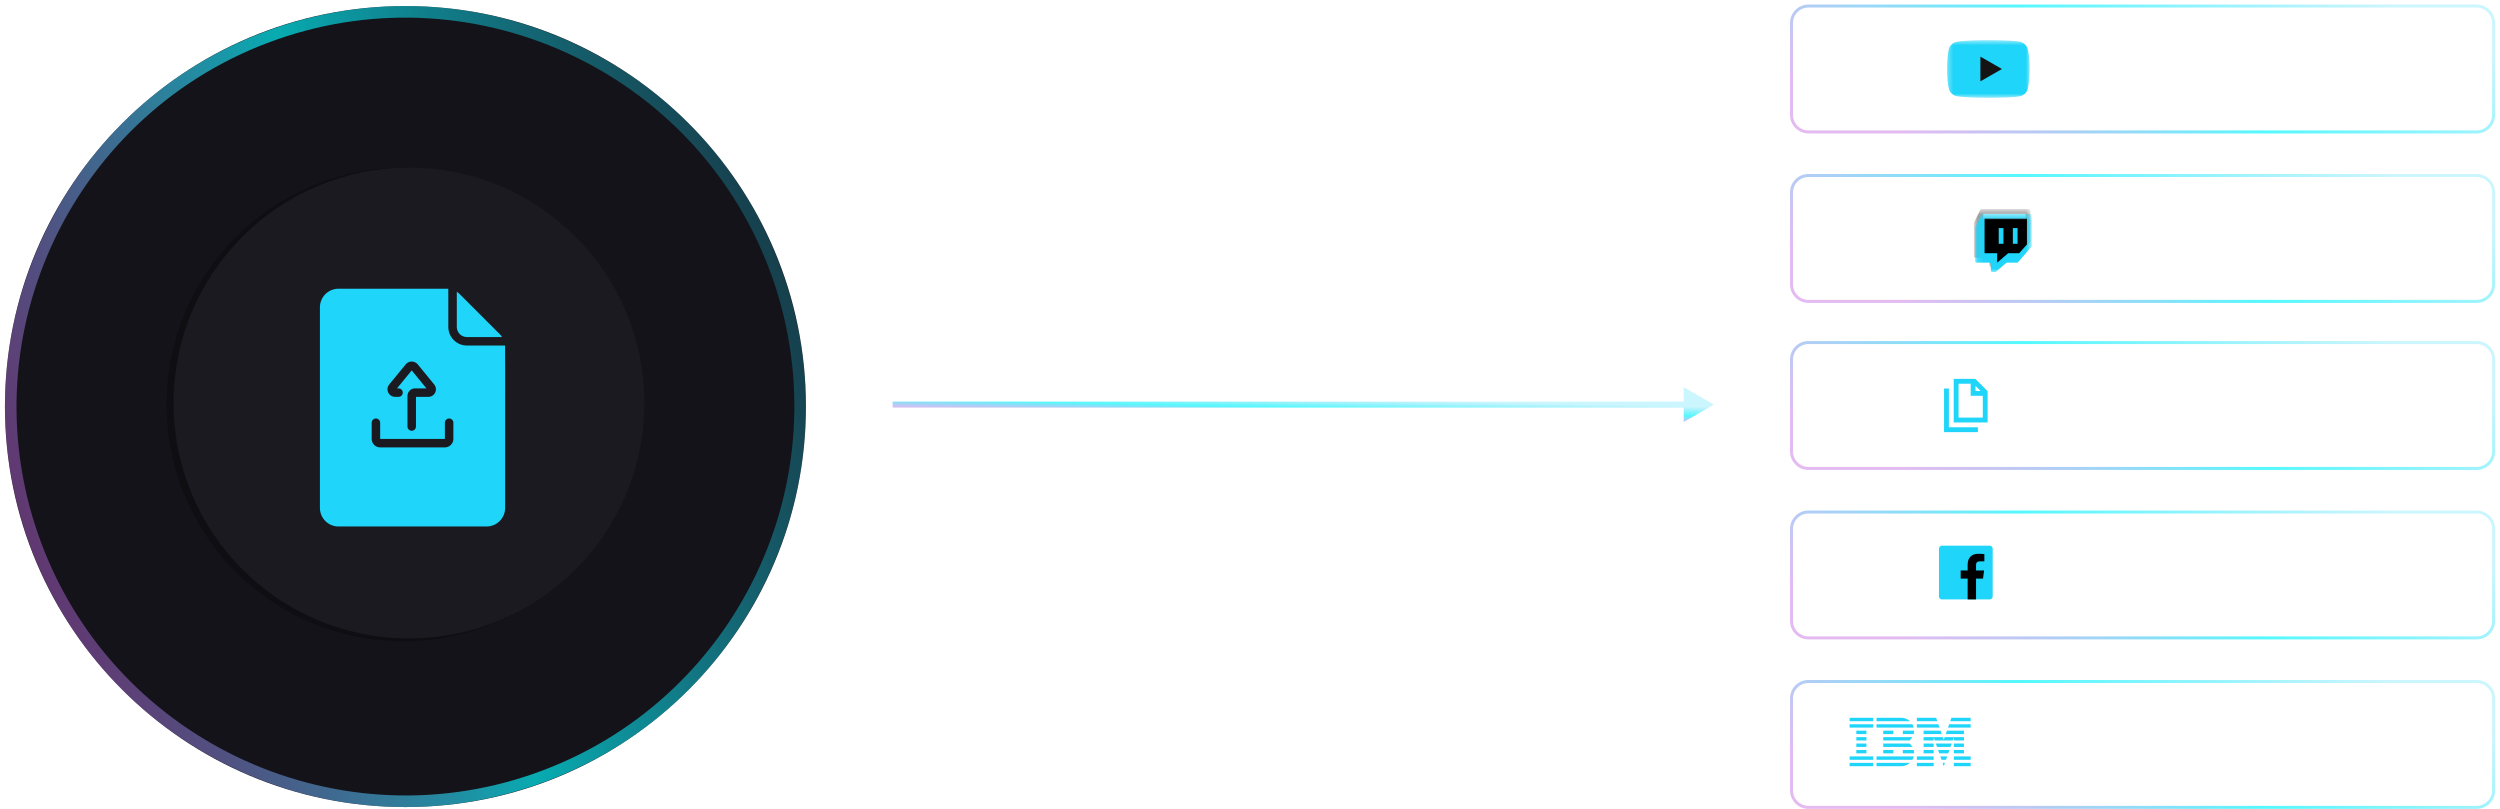 <svg xmlns="http://www.w3.org/2000/svg" width="414" height="134" viewBox="0 0 414 134" fill="none"><path d="M283.816 67L278.816 64.113V69.887L283.816 67ZM147.816 67.5H279.316V66.5H147.816V67.5Z" fill="url(#paint0_linear_100_4261)" fill-opacity="0.67"></path><mask id="mask0_100_4261" style="mask-type:luminance" maskUnits="userSpaceOnUse" x="326" y="34" width="11" height="11"><path d="M336.181 34.677H326.934V44.299H336.181V34.677Z" fill="white"></path></mask><g mask="url(#mask0_100_4261)"><path d="M336.179 40.081L333.978 42.606C333.928 42.662 333.857 42.695 333.781 42.695H332.174C332.112 42.695 332.052 42.718 332.004 42.758L330.329 44.194C330.281 44.235 330.221 44.257 330.159 44.257H329.734C329.591 44.257 329.475 44.141 329.475 43.996V42.956C329.475 42.811 329.358 42.695 329.214 42.695H327.131C326.987 42.695 326.871 42.579 326.871 42.434V36.953C326.871 36.912 326.88 36.872 326.898 36.836L327.935 34.768C327.979 34.681 328.069 34.625 328.168 34.625H335.982C336.127 34.625 336.243 34.742 336.243 34.885V39.91C336.243 39.973 336.22 40.034 336.179 40.081Z" fill="#A0A0A0"></path><path d="M335.462 39.667C335.029 40.156 334.595 40.644 334.161 41.133C333.553 41.133 332.946 41.133 332.338 41.133C331.731 41.654 331.124 42.175 330.516 42.695C330.516 42.175 330.516 41.654 330.516 41.133C329.822 41.131 329.128 41.129 328.434 41.127C328.434 39.22 328.434 37.312 328.434 35.406C330.777 35.406 333.119 35.406 335.462 35.406C335.462 36.826 335.462 38.247 335.462 39.667Z" fill="#FAFAFA"></path><path d="M331.558 36.968H330.777V39.571H331.558V36.968Z" fill="#A0A0A0"></path><path d="M333.898 36.968H333.117V39.571H333.898V36.968Z" fill="#A0A0A0"></path></g><path d="M296.676 3.806C296.676 2.256 297.932 1 299.482 1H410.134C411.684 1 412.94 2.256 412.94 3.806V19.041C412.94 20.591 411.684 21.847 410.134 21.847H299.482C297.932 21.847 296.676 20.591 296.676 19.041V3.806Z" stroke="url(#paint1_linear_100_4261)" stroke-opacity="0.67" stroke-width="0.5"></path><mask id="mask1_100_4261" style="mask-type:luminance" maskUnits="userSpaceOnUse" x="322" y="6" width="15" height="11"><path d="M336.244 6.613H322.336V16.235H336.244V6.613Z" fill="white"></path></mask><g mask="url(#mask1_100_4261)"><path d="M335.808 8.143C335.649 7.555 335.19 7.094 334.601 6.937C333.81 6.631 326.151 6.481 323.93 6.945C323.34 7.104 322.879 7.564 322.722 8.152C322.365 9.718 322.338 13.103 322.731 14.704C322.89 15.292 323.349 15.753 323.938 15.911C325.504 16.271 332.948 16.322 334.61 15.911C335.198 15.752 335.659 15.292 335.817 14.704C336.198 12.998 336.224 9.823 335.808 8.143Z" fill="#1FD5F9"></path><path d="M331.521 11.424L327.953 9.376V13.471L331.521 11.424Z" fill="#141414"></path></g><path d="M345.048 9.169H346.136L344.218 12.433V14.811H343.251V12.441L341.341 9.169H342.421L343.734 11.587L345.048 9.169ZM345.628 12.957C345.628 12.576 345.714 12.24 345.886 11.95C346.064 11.66 346.303 11.434 346.604 11.273C346.904 11.106 347.246 11.023 347.627 11.023C348.009 11.023 348.347 11.106 348.643 11.273C348.944 11.434 349.183 11.66 349.36 11.95C349.537 12.24 349.626 12.576 349.626 12.957C349.626 13.333 349.537 13.669 349.36 13.965C349.183 14.255 348.944 14.483 348.643 14.65C348.347 14.811 348.009 14.892 347.627 14.892C347.246 14.892 346.904 14.811 346.604 14.65C346.303 14.483 346.064 14.255 345.886 13.965C345.714 13.669 345.628 13.333 345.628 12.957ZM346.523 12.957C346.523 13.188 346.571 13.393 346.668 13.57C346.765 13.742 346.896 13.879 347.063 13.981C347.23 14.078 347.418 14.126 347.627 14.126C347.831 14.126 348.017 14.078 348.183 13.981C348.355 13.879 348.49 13.742 348.586 13.57C348.683 13.393 348.731 13.188 348.731 12.957C348.731 12.726 348.683 12.522 348.586 12.345C348.49 12.167 348.355 12.03 348.183 11.934C348.017 11.837 347.831 11.789 347.627 11.789C347.418 11.789 347.23 11.837 347.063 11.934C346.896 12.03 346.765 12.167 346.668 12.345C346.571 12.522 346.523 12.726 346.523 12.957ZM351.347 13.36C351.347 13.623 351.403 13.828 351.516 13.973C351.629 14.118 351.801 14.19 352.032 14.19C352.198 14.19 352.343 14.158 352.467 14.094C352.591 14.024 352.687 13.927 352.757 13.803C352.827 13.675 352.862 13.527 352.862 13.36V11.103H353.732V14.811H352.862V14.239C352.744 14.454 352.591 14.618 352.403 14.73C352.22 14.838 352 14.892 351.742 14.892C351.328 14.892 351.008 14.763 350.782 14.505C350.562 14.247 350.452 13.898 350.452 13.457V11.103H351.347V13.36ZM354.328 11.103H356.432V11.869H354.328V11.103ZM354.949 9.814H355.811V14.811H354.949V9.814ZM357.927 13.36C357.927 13.623 357.983 13.828 358.096 13.973C358.209 14.118 358.381 14.19 358.612 14.19C358.779 14.19 358.924 14.158 359.047 14.094C359.171 14.024 359.268 13.927 359.337 13.803C359.407 13.675 359.442 13.527 359.442 13.36V11.103H360.313V14.811H359.442V14.239C359.324 14.454 359.171 14.618 358.983 14.73C358.8 14.838 358.58 14.892 358.322 14.892C357.908 14.892 357.588 14.763 357.363 14.505C357.142 14.247 357.032 13.898 357.032 13.457V11.103H357.927V13.36ZM362.271 8.524V14.811H361.392V8.524H362.271ZM365.342 12.957C365.342 13.36 365.258 13.707 365.092 13.997C364.925 14.287 364.705 14.51 364.431 14.666C364.157 14.816 363.858 14.892 363.536 14.892C363.23 14.892 362.956 14.814 362.714 14.658C362.478 14.502 362.292 14.279 362.158 13.989C362.023 13.699 361.956 13.355 361.956 12.957C361.956 12.554 362.023 12.21 362.158 11.926C362.292 11.635 362.478 11.412 362.714 11.257C362.956 11.101 363.23 11.023 363.536 11.023C363.858 11.023 364.157 11.101 364.431 11.257C364.705 11.407 364.925 11.627 365.092 11.918C365.258 12.202 365.342 12.549 365.342 12.957ZM364.439 12.957C364.439 12.71 364.388 12.498 364.286 12.32C364.184 12.143 364.047 12.009 363.875 11.918C363.708 11.826 363.523 11.78 363.318 11.78C363.152 11.78 362.988 11.826 362.827 11.918C362.666 12.009 362.531 12.143 362.424 12.32C362.322 12.492 362.271 12.705 362.271 12.957C362.271 13.21 362.322 13.425 362.424 13.602C362.531 13.774 362.666 13.906 362.827 13.997C362.988 14.088 363.152 14.134 363.318 14.134C363.523 14.134 363.708 14.088 363.875 13.997C364.047 13.906 364.184 13.771 364.286 13.594C364.388 13.417 364.439 13.204 364.439 12.957ZM367.783 14.892C367.406 14.892 367.073 14.811 366.783 14.65C366.498 14.489 366.278 14.263 366.122 13.973C365.966 13.683 365.889 13.344 365.889 12.957C365.889 12.565 365.966 12.224 366.122 11.934C366.283 11.643 366.509 11.421 366.799 11.265C367.089 11.103 367.431 11.023 367.823 11.023C368.215 11.023 368.548 11.098 368.822 11.248C369.096 11.399 369.306 11.617 369.451 11.901C369.601 12.181 369.677 12.519 369.677 12.917C369.677 12.96 369.674 13.006 369.669 13.054C369.669 13.102 369.666 13.137 369.661 13.159H366.404V12.562H368.919L368.653 12.933C368.669 12.901 368.685 12.858 368.701 12.804C368.723 12.745 368.734 12.697 368.734 12.659C368.734 12.46 368.693 12.288 368.613 12.143C368.538 11.998 368.43 11.885 368.29 11.805C368.156 11.724 367.998 11.684 367.815 11.684C367.595 11.684 367.406 11.732 367.251 11.829C367.095 11.926 366.977 12.065 366.896 12.248C366.815 12.431 366.772 12.656 366.767 12.925C366.767 13.194 366.807 13.422 366.888 13.61C366.969 13.793 367.087 13.932 367.243 14.029C367.404 14.126 367.597 14.174 367.823 14.174C368.059 14.174 368.266 14.126 368.444 14.029C368.621 13.932 368.769 13.785 368.887 13.586L369.636 13.892C369.443 14.225 369.193 14.475 368.887 14.642C368.581 14.808 368.212 14.892 367.783 14.892ZM370.227 14.4C370.227 14.244 370.281 14.113 370.388 14.005C370.501 13.892 370.635 13.836 370.791 13.836C370.958 13.836 371.095 13.892 371.202 14.005C371.31 14.113 371.364 14.244 371.364 14.4C371.364 14.55 371.31 14.682 371.202 14.795C371.095 14.908 370.958 14.964 370.791 14.964C370.635 14.964 370.501 14.908 370.388 14.795C370.281 14.682 370.227 14.55 370.227 14.4ZM373.174 12.957C373.174 13.194 373.225 13.4 373.327 13.578C373.429 13.75 373.566 13.887 373.738 13.989C373.915 14.091 374.111 14.142 374.326 14.142C374.504 14.142 374.673 14.115 374.834 14.062C374.995 14.008 375.138 13.932 375.261 13.836C375.385 13.739 375.476 13.632 375.535 13.513V14.473C375.406 14.601 375.232 14.704 375.011 14.779C374.791 14.854 374.549 14.892 374.286 14.892C373.905 14.892 373.561 14.811 373.254 14.65C372.953 14.483 372.714 14.255 372.537 13.965C372.365 13.669 372.279 13.333 372.279 12.957C372.279 12.576 372.365 12.24 372.537 11.95C372.714 11.66 372.953 11.434 373.254 11.273C373.561 11.106 373.905 11.023 374.286 11.023C374.549 11.023 374.791 11.06 375.011 11.136C375.232 11.211 375.406 11.313 375.535 11.442V12.401C375.476 12.277 375.382 12.17 375.253 12.079C375.13 11.982 374.987 11.907 374.826 11.853C374.665 11.799 374.498 11.772 374.326 11.772C374.111 11.772 373.915 11.823 373.738 11.926C373.566 12.028 373.429 12.167 373.327 12.345C373.225 12.522 373.174 12.726 373.174 12.957ZM376.215 12.957C376.215 12.576 376.301 12.24 376.473 11.95C376.651 11.66 376.89 11.434 377.191 11.273C377.492 11.106 377.833 11.023 378.214 11.023C378.596 11.023 378.934 11.106 379.23 11.273C379.531 11.434 379.77 11.66 379.947 11.95C380.124 12.24 380.213 12.576 380.213 12.957C380.213 13.333 380.124 13.669 379.947 13.965C379.77 14.255 379.531 14.483 379.23 14.65C378.934 14.811 378.596 14.892 378.214 14.892C377.833 14.892 377.492 14.811 377.191 14.65C376.89 14.483 376.651 14.255 376.473 13.965C376.301 13.669 376.215 13.333 376.215 12.957ZM377.11 12.957C377.11 13.188 377.158 13.393 377.255 13.57C377.352 13.742 377.483 13.879 377.65 13.981C377.817 14.078 378.005 14.126 378.214 14.126C378.418 14.126 378.604 14.078 378.77 13.981C378.942 13.879 379.077 13.742 379.173 13.57C379.27 13.393 379.318 13.188 379.318 12.957C379.318 12.726 379.27 12.522 379.173 12.345C379.077 12.167 378.942 12.03 378.77 11.934C378.604 11.837 378.418 11.789 378.214 11.789C378.005 11.789 377.817 11.837 377.65 11.934C377.483 12.03 377.352 12.167 377.255 12.345C377.158 12.522 377.11 12.726 377.11 12.957ZM386.343 12.457V14.811H385.472V12.554C385.472 12.275 385.421 12.068 385.319 11.934C385.222 11.794 385.066 11.724 384.851 11.724C384.706 11.724 384.577 11.756 384.465 11.821C384.357 11.885 384.271 11.979 384.207 12.103C384.148 12.226 384.118 12.377 384.118 12.554V14.811H383.248V12.554C383.248 12.275 383.197 12.068 383.094 11.934C382.998 11.794 382.842 11.724 382.627 11.724C382.476 11.724 382.345 11.756 382.232 11.821C382.125 11.885 382.041 11.979 381.982 12.103C381.923 12.226 381.893 12.377 381.893 12.554V14.811H381.039V11.103H381.893V11.643C382.001 11.439 382.141 11.286 382.313 11.184C382.49 11.077 382.697 11.023 382.933 11.023C383.207 11.023 383.433 11.079 383.61 11.192C383.793 11.305 383.925 11.469 384.005 11.684C384.134 11.469 384.295 11.305 384.489 11.192C384.688 11.079 384.913 11.023 385.166 11.023C385.429 11.023 385.647 11.079 385.819 11.192C385.996 11.3 386.128 11.461 386.214 11.676C386.3 11.891 386.343 12.151 386.343 12.457Z" fill="white"></path><path d="M299.482 56.727H410.134C411.684 56.727 412.94 57.983 412.94 59.533V74.768C412.94 76.317 411.684 77.574 410.134 77.574H299.482C297.932 77.574 296.676 76.317 296.676 74.768V59.533C296.676 57.983 297.932 56.727 299.482 56.727Z" stroke="url(#paint2_linear_100_4261)" stroke-opacity="0.67" stroke-width="0.5"></path><path fill-rule="evenodd" clip-rule="evenodd" d="M323.537 62.74H323.938H326.745H326.945H327.111L327.229 62.857L329.033 64.662L329.15 64.779V64.945V65.145V69.555V69.956H328.749H323.938H323.537V69.555V63.141V62.74ZM324.339 63.542V69.155H328.348V65.546H326.745H326.344V65.145V63.542H324.339ZM327.145 63.908L327.982 64.745H327.145V63.908ZM322.735 64.344V64.745V70.758H327.145H327.546V71.56H327.145H322.335H321.934V71.159V64.745V64.344H322.735Z" fill="#1FD5F9"></path><path d="M342.083 68.686L342.26 67.88H344.88L345.065 68.686H342.083ZM343.558 66.09L342.671 68.162L342.655 68.371L341.874 70.136H340.802L343.558 64.18L346.315 70.136H345.243L344.477 68.42L344.453 68.186L343.558 66.09ZM352.202 67.783V70.136H351.331V67.88C351.331 67.6 351.28 67.393 351.178 67.259C351.081 67.119 350.926 67.049 350.711 67.049C350.566 67.049 350.437 67.082 350.324 67.146C350.216 67.211 350.13 67.305 350.066 67.428C350.007 67.552 349.977 67.702 349.977 67.88V70.136H349.107V67.88C349.107 67.6 349.056 67.393 348.954 67.259C348.857 67.119 348.701 67.049 348.486 67.049C348.336 67.049 348.204 67.082 348.091 67.146C347.984 67.211 347.9 67.305 347.841 67.428C347.782 67.552 347.753 67.702 347.753 67.88V70.136H346.898V66.429H347.753V66.969C347.86 66.765 348 66.612 348.172 66.51C348.349 66.402 348.556 66.348 348.792 66.348C349.066 66.348 349.292 66.405 349.469 66.517C349.652 66.63 349.784 66.794 349.864 67.009C349.993 66.794 350.155 66.63 350.348 66.517C350.547 66.405 350.773 66.348 351.025 66.348C351.288 66.348 351.506 66.405 351.678 66.517C351.855 66.625 351.987 66.786 352.073 67.001C352.159 67.216 352.202 67.477 352.202 67.783ZM353.861 68.984C353.861 69.108 353.891 69.215 353.95 69.306C354.009 69.392 354.09 69.457 354.192 69.5C354.299 69.543 354.42 69.564 354.555 69.564C354.726 69.564 354.882 69.529 355.022 69.459C355.167 69.39 355.283 69.287 355.369 69.153C355.46 69.013 355.506 68.852 355.506 68.67L355.635 69.153C355.635 69.39 355.565 69.588 355.425 69.75C355.291 69.905 355.119 70.024 354.909 70.104C354.705 70.18 354.495 70.217 354.28 70.217C354.049 70.217 353.835 70.171 353.636 70.08C353.437 69.989 353.278 69.854 353.16 69.677C353.042 69.5 352.983 69.285 352.983 69.032C352.983 68.672 353.109 68.388 353.362 68.178C353.614 67.963 353.972 67.856 354.434 67.856C354.681 67.856 354.893 67.882 355.07 67.936C355.253 67.99 355.404 68.054 355.522 68.129C355.64 68.199 355.723 68.264 355.772 68.323V68.766C355.605 68.648 355.428 68.562 355.24 68.508C355.052 68.455 354.853 68.428 354.643 68.428C354.46 68.428 354.313 68.452 354.2 68.5C354.087 68.543 354.001 68.605 353.942 68.686C353.888 68.766 353.861 68.866 353.861 68.984ZM353.587 67.396L353.233 66.784C353.399 66.681 353.614 66.582 353.877 66.485C354.146 66.389 354.452 66.34 354.796 66.34C355.103 66.34 355.371 66.386 355.602 66.477C355.839 66.569 356.024 66.7 356.158 66.872C356.293 67.039 356.36 67.246 356.36 67.493V70.136H355.506V67.662C355.506 67.544 355.484 67.447 355.441 67.372C355.404 67.297 355.35 67.235 355.28 67.186C355.21 67.138 355.127 67.103 355.03 67.082C354.933 67.06 354.829 67.049 354.716 67.049C354.544 67.049 354.38 67.071 354.224 67.114C354.074 67.152 353.942 67.2 353.829 67.259C353.722 67.313 353.641 67.359 353.587 67.396ZM359.1 67.235H357.222V66.429H360.607L358.487 69.331H360.405V70.136H356.94L359.1 67.235ZM360.887 68.283C360.887 67.901 360.973 67.565 361.144 67.275C361.322 66.985 361.561 66.759 361.862 66.598C362.163 66.432 362.504 66.348 362.885 66.348C363.267 66.348 363.605 66.432 363.901 66.598C364.202 66.759 364.441 66.985 364.618 67.275C364.796 67.565 364.884 67.901 364.884 68.283C364.884 68.659 364.796 68.995 364.618 69.29C364.441 69.58 364.202 69.809 363.901 69.975C363.605 70.136 363.267 70.217 362.885 70.217C362.504 70.217 362.163 70.136 361.862 69.975C361.561 69.809 361.322 69.58 361.144 69.29C360.973 68.995 360.887 68.659 360.887 68.283ZM361.781 68.283C361.781 68.514 361.83 68.718 361.926 68.895C362.023 69.067 362.155 69.204 362.321 69.306C362.488 69.403 362.676 69.451 362.885 69.451C363.09 69.451 363.275 69.403 363.442 69.306C363.614 69.204 363.748 69.067 363.845 68.895C363.941 68.718 363.99 68.514 363.99 68.283C363.99 68.052 363.941 67.847 363.845 67.67C363.748 67.493 363.614 67.356 363.442 67.259C363.275 67.162 363.09 67.114 362.885 67.114C362.676 67.114 362.488 67.162 362.321 67.259C362.155 67.356 362.023 67.493 361.926 67.67C361.83 67.847 361.781 68.052 361.781 68.283ZM368.096 67.88C368.096 67.606 368.04 67.399 367.927 67.259C367.814 67.119 367.639 67.049 367.403 67.049C367.242 67.049 367.099 67.084 366.976 67.154C366.852 67.219 366.755 67.316 366.686 67.444C366.616 67.568 366.581 67.713 366.581 67.88V70.136H365.71V66.429H366.581V67.001C366.699 66.781 366.849 66.617 367.032 66.51C367.22 66.402 367.443 66.348 367.701 66.348C368.12 66.348 368.44 66.477 368.66 66.735C368.881 66.988 368.991 67.337 368.991 67.783V70.136H368.096V67.88ZM372.962 68.323C373.086 68.538 373.217 68.729 373.357 68.895C373.502 69.056 373.661 69.183 373.833 69.274C374.004 69.36 374.198 69.403 374.413 69.403C374.671 69.403 374.88 69.333 375.042 69.194C375.203 69.054 375.283 68.874 375.283 68.653C375.283 68.444 375.232 68.277 375.13 68.154C375.028 68.025 374.886 67.917 374.703 67.831C374.526 67.74 374.319 67.651 374.082 67.565C373.943 67.517 373.787 67.453 373.615 67.372C373.443 67.286 373.279 67.181 373.123 67.058C372.967 66.929 372.838 66.773 372.736 66.59C372.634 66.402 372.583 66.176 372.583 65.913C372.583 65.612 372.661 65.349 372.817 65.123C372.973 64.892 373.182 64.715 373.446 64.591C373.714 64.462 374.018 64.398 374.356 64.398C374.69 64.398 374.98 64.457 375.227 64.575C375.474 64.693 375.681 64.844 375.848 65.026C376.019 65.209 376.154 65.4 376.251 65.599L375.477 66.034C375.407 65.894 375.318 65.765 375.211 65.647C375.103 65.523 374.977 65.427 374.832 65.357C374.692 65.282 374.528 65.244 374.34 65.244C374.077 65.244 373.884 65.306 373.76 65.429C373.636 65.548 373.575 65.687 373.575 65.849C373.575 65.994 373.618 66.125 373.704 66.243C373.795 66.356 373.935 66.464 374.123 66.566C374.311 66.668 374.555 66.773 374.856 66.88C375.023 66.939 375.189 67.015 375.356 67.106C375.528 67.197 375.684 67.313 375.823 67.453C375.963 67.587 376.073 67.745 376.154 67.928C376.24 68.111 376.283 68.326 376.283 68.573C376.283 68.836 376.232 69.073 376.13 69.282C376.028 69.492 375.888 69.669 375.711 69.814C375.533 69.954 375.332 70.061 375.106 70.136C374.886 70.217 374.655 70.257 374.413 70.257C374.08 70.257 373.771 70.193 373.486 70.064C373.207 69.93 372.962 69.752 372.752 69.532C372.543 69.312 372.376 69.073 372.253 68.815L372.962 68.323ZM378.742 67.372V66.864C378.914 66.864 379.067 66.843 379.201 66.8C379.336 66.751 379.448 66.687 379.54 66.606C379.637 66.526 379.709 66.432 379.757 66.324C379.811 66.211 379.838 66.096 379.838 65.978C379.838 65.827 379.809 65.695 379.749 65.583C379.69 65.464 379.604 65.373 379.491 65.308C379.379 65.244 379.239 65.212 379.072 65.212C378.825 65.212 378.618 65.287 378.452 65.438C378.291 65.583 378.21 65.768 378.21 65.994H377.315C377.315 65.682 377.388 65.408 377.533 65.171C377.683 64.935 377.89 64.75 378.154 64.615C378.417 64.476 378.72 64.406 379.064 64.406C379.43 64.406 379.741 64.476 379.999 64.615C380.257 64.755 380.453 64.941 380.588 65.171C380.727 65.397 380.797 65.65 380.797 65.929C380.797 66.214 380.709 66.466 380.531 66.687C380.354 66.907 380.109 67.076 379.798 67.195C379.491 67.313 379.14 67.372 378.742 67.372ZM379.024 70.233C378.723 70.233 378.452 70.19 378.21 70.104C377.968 70.013 377.764 69.889 377.597 69.734C377.431 69.572 377.302 69.39 377.21 69.185C377.119 68.976 377.073 68.755 377.073 68.525H378.025C378.025 68.707 378.068 68.866 378.154 69C378.245 69.129 378.368 69.231 378.524 69.306C378.68 69.376 378.852 69.411 379.04 69.411C379.234 69.411 379.4 69.376 379.54 69.306C379.685 69.236 379.798 69.137 379.878 69.008C379.959 68.874 379.999 68.713 379.999 68.525C379.999 68.374 379.97 68.24 379.911 68.121C379.851 68.003 379.766 67.904 379.653 67.823C379.545 67.743 379.414 67.681 379.258 67.638C379.102 67.595 378.93 67.573 378.742 67.573V67.033C379.054 67.033 379.344 67.066 379.612 67.13C379.881 67.189 380.115 67.283 380.314 67.412C380.518 67.536 380.676 67.7 380.789 67.904C380.902 68.103 380.958 68.344 380.958 68.629C380.958 68.946 380.878 69.226 380.717 69.468C380.555 69.709 380.33 69.897 380.04 70.032C379.749 70.166 379.411 70.233 379.024 70.233Z" fill="white"></path><path d="M296.676 87.597C296.676 86.047 297.932 84.79 299.482 84.79H410.134C411.684 84.79 412.94 86.047 412.94 87.597V102.832C412.94 104.381 411.684 105.638 410.134 105.638H299.482C297.932 105.638 296.676 104.381 296.676 102.832V87.597Z" stroke="url(#paint3_linear_100_4261)" stroke-opacity="0.67" stroke-width="0.5"></path><g clip-path="url(#clip0_100_4261)"><path d="M329.499 90.365H321.585C321.314 90.365 321.094 90.585 321.094 90.856V98.771C321.094 99.042 321.314 99.261 321.585 99.261H329.499C329.77 99.261 329.99 99.042 329.99 98.771V90.856C329.99 90.585 329.77 90.365 329.499 90.365Z" fill="#1FD5F9"></path><path d="M327.233 99.261V95.816H328.389L328.562 94.473H327.233V93.616C327.233 93.228 327.341 92.962 327.898 92.962H328.609V91.76C328.265 91.724 327.919 91.707 327.573 91.708C326.549 91.708 325.844 92.332 325.844 93.483V94.473H324.688V95.816H325.844V99.261H327.233Z" fill="black"></path></g><path d="M338.787 92.611V91.756H341.31V92.611H338.787ZM338.787 94.852V94.021H341.23V94.852H338.787ZM338.199 91.756H339.134V97.398H338.199V91.756ZM342.634 96.246C342.634 96.369 342.663 96.477 342.722 96.568C342.781 96.654 342.862 96.719 342.964 96.762C343.072 96.805 343.193 96.826 343.327 96.826C343.499 96.826 343.655 96.791 343.794 96.721C343.939 96.651 344.055 96.549 344.141 96.415C344.232 96.275 344.278 96.114 344.278 95.931L344.407 96.415C344.407 96.651 344.337 96.85 344.197 97.012C344.063 97.167 343.891 97.286 343.681 97.366C343.477 97.441 343.268 97.479 343.053 97.479C342.822 97.479 342.607 97.433 342.408 97.342C342.209 97.251 342.051 97.116 341.932 96.939C341.814 96.762 341.755 96.547 341.755 96.294C341.755 95.934 341.881 95.649 342.134 95.44C342.387 95.225 342.744 95.118 343.206 95.118C343.453 95.118 343.665 95.144 343.843 95.198C344.025 95.252 344.176 95.316 344.294 95.391C344.412 95.461 344.496 95.526 344.544 95.585V96.028C344.377 95.91 344.2 95.824 344.012 95.77C343.824 95.717 343.625 95.69 343.416 95.69C343.233 95.69 343.085 95.714 342.972 95.762C342.859 95.805 342.773 95.867 342.714 95.948C342.661 96.028 342.634 96.128 342.634 96.246ZM342.36 94.658L342.005 94.046C342.172 93.943 342.387 93.844 342.65 93.747C342.918 93.65 343.225 93.602 343.569 93.602C343.875 93.602 344.144 93.648 344.375 93.739C344.611 93.831 344.796 93.962 344.931 94.134C345.065 94.301 345.132 94.508 345.132 94.755V97.398H344.278V94.924C344.278 94.806 344.256 94.709 344.213 94.634C344.176 94.559 344.122 94.497 344.052 94.448C343.982 94.4 343.899 94.365 343.802 94.344C343.706 94.322 343.601 94.311 343.488 94.311C343.316 94.311 343.152 94.333 342.996 94.376C342.846 94.414 342.714 94.462 342.601 94.521C342.494 94.575 342.413 94.62 342.36 94.658ZM346.727 95.545C346.727 95.781 346.778 95.988 346.881 96.165C346.983 96.337 347.12 96.474 347.292 96.576C347.469 96.678 347.665 96.73 347.88 96.73C348.057 96.73 348.227 96.703 348.388 96.649C348.549 96.595 348.691 96.52 348.815 96.423C348.939 96.326 349.03 96.219 349.089 96.101V97.06C348.96 97.189 348.785 97.291 348.565 97.366C348.345 97.441 348.103 97.479 347.84 97.479C347.458 97.479 347.114 97.398 346.808 97.237C346.507 97.071 346.268 96.842 346.091 96.552C345.919 96.257 345.833 95.921 345.833 95.545C345.833 95.163 345.919 94.827 346.091 94.537C346.268 94.247 346.507 94.021 346.808 93.86C347.114 93.694 347.458 93.61 347.84 93.61C348.103 93.61 348.345 93.648 348.565 93.723C348.785 93.798 348.96 93.9 349.089 94.029V94.989C349.03 94.865 348.936 94.757 348.807 94.666C348.683 94.569 348.541 94.494 348.38 94.44C348.219 94.387 348.052 94.36 347.88 94.36C347.665 94.36 347.469 94.411 347.292 94.513C347.12 94.615 346.983 94.755 346.881 94.932C346.778 95.109 346.727 95.314 346.727 95.545ZM351.663 97.479C351.287 97.479 350.954 97.398 350.664 97.237C350.379 97.076 350.159 96.85 350.003 96.56C349.847 96.27 349.769 95.931 349.769 95.545C349.769 95.152 349.847 94.811 350.003 94.521C350.164 94.231 350.39 94.008 350.68 93.852C350.97 93.691 351.311 93.61 351.703 93.61C352.096 93.61 352.429 93.686 352.703 93.836C352.977 93.986 353.187 94.204 353.332 94.489C353.482 94.768 353.557 95.107 353.557 95.504C353.557 95.547 353.555 95.593 353.549 95.641C353.549 95.69 353.547 95.725 353.541 95.746H350.285V95.15H352.8L352.534 95.52C352.55 95.488 352.566 95.445 352.582 95.391C352.603 95.332 352.614 95.284 352.614 95.246C352.614 95.048 352.574 94.876 352.493 94.731C352.418 94.585 352.311 94.473 352.171 94.392C352.037 94.311 351.878 94.271 351.695 94.271C351.475 94.271 351.287 94.32 351.131 94.416C350.975 94.513 350.857 94.653 350.777 94.835C350.696 95.018 350.653 95.244 350.648 95.512C350.648 95.781 350.688 96.009 350.769 96.198C350.849 96.38 350.967 96.52 351.123 96.617C351.284 96.713 351.478 96.762 351.703 96.762C351.94 96.762 352.147 96.713 352.324 96.617C352.501 96.52 352.649 96.372 352.767 96.173L353.517 96.48C353.324 96.813 353.074 97.063 352.767 97.229C352.461 97.396 352.093 97.479 351.663 97.479ZM355.234 91.112V97.398H354.356V91.112H355.234ZM358.305 95.545C358.305 95.948 358.222 96.294 358.055 96.584C357.889 96.874 357.669 97.097 357.395 97.253C357.12 97.404 356.822 97.479 356.5 97.479C356.194 97.479 355.92 97.401 355.678 97.245C355.441 97.09 355.256 96.867 355.122 96.576C354.987 96.286 354.92 95.942 354.92 95.545C354.92 95.142 354.987 94.798 355.122 94.513C355.256 94.223 355.441 94 355.678 93.844C355.92 93.688 356.194 93.61 356.5 93.61C356.822 93.61 357.12 93.688 357.395 93.844C357.669 93.994 357.889 94.215 358.055 94.505C358.222 94.79 358.305 95.136 358.305 95.545ZM357.403 95.545C357.403 95.297 357.352 95.085 357.249 94.908C357.147 94.731 357.01 94.596 356.838 94.505C356.672 94.414 356.486 94.368 356.282 94.368C356.116 94.368 355.952 94.414 355.791 94.505C355.629 94.596 355.495 94.731 355.388 94.908C355.285 95.08 355.234 95.292 355.234 95.545C355.234 95.797 355.285 96.012 355.388 96.189C355.495 96.361 355.629 96.493 355.791 96.584C355.952 96.676 356.116 96.721 356.282 96.721C356.486 96.721 356.672 96.676 356.838 96.584C357.01 96.493 357.147 96.359 357.249 96.181C357.352 96.004 357.403 95.792 357.403 95.545ZM358.852 95.545C358.852 95.163 358.938 94.827 359.11 94.537C359.288 94.247 359.527 94.021 359.828 93.86C360.128 93.694 360.47 93.61 360.851 93.61C361.233 93.61 361.571 93.694 361.867 93.86C362.168 94.021 362.407 94.247 362.584 94.537C362.761 94.827 362.85 95.163 362.85 95.545C362.85 95.921 362.761 96.257 362.584 96.552C362.407 96.842 362.168 97.071 361.867 97.237C361.571 97.398 361.233 97.479 360.851 97.479C360.47 97.479 360.128 97.398 359.828 97.237C359.527 97.071 359.288 96.842 359.11 96.552C358.938 96.257 358.852 95.921 358.852 95.545ZM359.747 95.545C359.747 95.776 359.795 95.98 359.892 96.157C359.989 96.329 360.12 96.466 360.287 96.568C360.454 96.665 360.642 96.713 360.851 96.713C361.055 96.713 361.241 96.665 361.407 96.568C361.579 96.466 361.714 96.329 361.81 96.157C361.907 95.98 361.955 95.776 361.955 95.545C361.955 95.314 361.907 95.109 361.81 94.932C361.714 94.755 361.579 94.618 361.407 94.521C361.241 94.424 361.055 94.376 360.851 94.376C360.642 94.376 360.454 94.424 360.287 94.521C360.12 94.618 359.989 94.755 359.892 94.932C359.795 95.109 359.747 95.314 359.747 95.545ZM363.394 95.545C363.394 95.163 363.48 94.827 363.652 94.537C363.829 94.247 364.068 94.021 364.369 93.86C364.67 93.694 365.011 93.61 365.393 93.61C365.774 93.61 366.113 93.694 366.408 93.86C366.709 94.021 366.948 94.247 367.126 94.537C367.303 94.827 367.392 95.163 367.392 95.545C367.392 95.921 367.303 96.257 367.126 96.552C366.948 96.842 366.709 97.071 366.408 97.237C366.113 97.398 365.774 97.479 365.393 97.479C365.011 97.479 364.67 97.398 364.369 97.237C364.068 97.071 363.829 96.842 363.652 96.552C363.48 96.257 363.394 95.921 363.394 95.545ZM364.289 95.545C364.289 95.776 364.337 95.98 364.434 96.157C364.53 96.329 364.662 96.466 364.829 96.568C364.995 96.665 365.183 96.713 365.393 96.713C365.597 96.713 365.782 96.665 365.949 96.568C366.121 96.466 366.255 96.329 366.352 96.157C366.449 95.98 366.497 95.776 366.497 95.545C366.497 95.314 366.449 95.109 366.352 94.932C366.255 94.755 366.121 94.618 365.949 94.521C365.782 94.424 365.597 94.376 365.393 94.376C365.183 94.376 364.995 94.424 364.829 94.521C364.662 94.618 364.53 94.755 364.434 94.932C364.337 95.109 364.289 95.314 364.289 95.545ZM368.185 91.112H369.04V97.398H368.185V91.112ZM370.402 93.691H371.466L369.87 95.222L371.627 97.398H370.571L368.798 95.222L370.402 93.691ZM374.697 91.756H375.648V96.544H377.889V97.398H374.697V91.756ZM378.473 92.216C378.473 92.065 378.527 91.939 378.634 91.837C378.747 91.735 378.876 91.684 379.021 91.684C379.177 91.684 379.306 91.735 379.408 91.837C379.515 91.939 379.569 92.065 379.569 92.216C379.569 92.361 379.515 92.487 379.408 92.595C379.306 92.697 379.177 92.748 379.021 92.748C378.876 92.748 378.747 92.697 378.634 92.595C378.527 92.487 378.473 92.361 378.473 92.216ZM378.594 93.691H379.448V97.398H378.594V93.691ZM380.082 93.691H381.033L382 96.085L382.967 93.691H383.927L382 97.737L380.082 93.691ZM385.965 97.479C385.589 97.479 385.256 97.398 384.966 97.237C384.681 97.076 384.461 96.85 384.305 96.56C384.149 96.27 384.071 95.931 384.071 95.545C384.071 95.152 384.149 94.811 384.305 94.521C384.466 94.231 384.692 94.008 384.982 93.852C385.272 93.691 385.613 93.61 386.006 93.61C386.398 93.61 386.731 93.686 387.005 93.836C387.279 93.986 387.489 94.204 387.634 94.489C387.784 94.768 387.859 95.107 387.859 95.504C387.859 95.547 387.857 95.593 387.851 95.641C387.851 95.69 387.849 95.725 387.843 95.746H384.587V95.15H387.102L386.836 95.52C386.852 95.488 386.868 95.445 386.884 95.391C386.906 95.332 386.916 95.284 386.916 95.246C386.916 95.048 386.876 94.876 386.796 94.731C386.72 94.585 386.613 94.473 386.473 94.392C386.339 94.311 386.18 94.271 385.998 94.271C385.777 94.271 385.589 94.32 385.433 94.416C385.278 94.513 385.159 94.653 385.079 94.835C384.998 95.018 384.955 95.244 384.95 95.512C384.95 95.781 384.99 96.009 385.071 96.198C385.151 96.38 385.27 96.52 385.425 96.617C385.587 96.713 385.78 96.762 386.006 96.762C386.242 96.762 386.449 96.713 386.626 96.617C386.804 96.52 386.951 96.372 387.07 96.173L387.819 96.48C387.626 96.813 387.376 97.063 387.07 97.229C386.763 97.396 386.395 97.479 385.965 97.479Z" fill="white"></path><path d="M296.676 115.66C296.676 114.11 297.932 112.854 299.482 112.854H410.134C411.684 112.854 412.94 114.11 412.94 115.66V130.895C412.94 132.445 411.684 133.701 410.134 133.701H299.482C297.932 133.701 296.676 132.445 296.676 130.895V115.66Z" stroke="url(#paint4_linear_100_4261)" stroke-opacity="0.67" stroke-width="0.5"></path><path d="M310.195 126.327V126.886H306.297V126.327H310.195ZM316.286 126.327C315.895 126.688 315.383 126.887 314.852 126.886L310.751 126.88V126.327H316.286ZM322.081 126.327L321.887 126.886L321.694 126.327H322.081ZM320.217 126.327V126.886H317.433V126.327H320.217ZM326.342 126.327V126.886H323.558V126.327H326.342ZM316.917 125.262C316.869 125.458 316.793 125.646 316.693 125.82H310.751V125.262H316.917ZM322.455 125.262L322.259 125.82H321.517L321.321 125.262H322.455ZM320.217 125.262V125.82H317.433V125.262H320.217ZM326.342 125.262V125.82H323.558V125.262H326.342ZM310.195 125.262V125.82H306.297V125.262H310.195ZM309.081 124.196V124.754H307.41V124.196H309.081ZM313.536 124.196V124.754H311.865V124.196H313.536ZM316.903 124.196C316.953 124.378 316.978 124.566 316.978 124.754H315.105V124.196H316.903ZM322.828 124.196L322.632 124.754H321.143L320.948 124.196H322.828ZM320.217 124.196V124.754H318.547V124.196H320.217ZM325.229 124.196V124.754H323.558V124.196H325.229ZM309.081 123.13V123.689H307.41V123.13H309.081ZM320.217 123.13V123.689H318.547V123.13H320.217ZM325.229 123.13V123.689H323.558V123.13H325.229ZM316.227 123.13C316.413 123.288 316.57 123.477 316.692 123.688H311.865V123.13L316.227 123.13ZM323.201 123.13L323.006 123.689H320.77L320.575 123.13L323.201 123.13ZM321.731 122.065L321.888 122.516L322.044 122.065H325.229V122.623H323.558V122.11L323.379 122.623H320.397L320.217 122.11V122.623H318.547V122.065H321.731ZM311.865 122.065H316.692C316.57 122.276 316.413 122.465 316.227 122.623H311.865L311.865 122.065ZM309.081 122.065V122.623H307.41V122.065L309.081 122.065ZM309.081 120.999V121.557H307.41V120.999H309.081ZM313.536 120.999V121.557H311.865V120.999H313.536ZM316.978 120.999C316.978 121.187 316.953 121.375 316.903 121.557H315.105V120.999H316.978ZM321.362 120.999L321.555 121.557H318.547V120.999H321.362ZM325.229 120.999V121.557H322.22L322.414 120.999H325.229ZM310.195 119.933V120.491H306.297V119.933L310.195 119.933ZM316.693 119.933C316.793 120.108 316.869 120.296 316.917 120.491H310.751V119.933H316.693ZM326.342 119.933V120.491H322.59L322.784 119.933H326.342ZM320.992 119.933L321.186 120.491H317.433V119.933H320.992ZM310.195 118.867V119.426H306.297V118.867L310.195 118.867ZM314.852 118.867C315.383 118.867 315.895 119.066 316.286 119.426H310.751V118.867H314.852ZM326.342 118.867V119.426H322.96L323.153 118.867L326.342 118.867ZM320.622 118.867L320.816 119.426H317.433V118.867L320.622 118.867Z" fill="#1FD5F9"></path><path d="M330.98 119.82H331.939V125.462H330.98V119.82ZM333.925 122.552V122.085H334.836C335.013 122.085 335.169 122.055 335.304 121.996C335.438 121.937 335.543 121.854 335.618 121.746C335.693 121.633 335.731 121.499 335.731 121.343C335.731 121.107 335.647 120.924 335.481 120.795C335.314 120.666 335.099 120.602 334.836 120.602H334.151V124.68H334.941C335.156 124.68 335.347 124.645 335.513 124.575C335.68 124.505 335.811 124.401 335.908 124.261C336.005 124.121 336.053 123.947 336.053 123.737C336.053 123.587 336.024 123.455 335.964 123.342C335.911 123.224 335.833 123.127 335.731 123.052C335.634 122.971 335.518 122.915 335.384 122.883C335.25 122.845 335.102 122.826 334.941 122.826H333.925V122.302H334.997C335.271 122.302 335.529 122.332 335.771 122.391C336.013 122.45 336.228 122.542 336.416 122.665C336.609 122.789 336.76 122.947 336.867 123.141C336.975 123.334 337.028 123.565 337.028 123.834C337.028 124.205 336.94 124.511 336.762 124.753C336.59 124.994 336.351 125.174 336.045 125.293C335.744 125.405 335.395 125.462 334.997 125.462H333.2V119.82H334.901C335.255 119.82 335.567 119.871 335.836 119.973C336.11 120.075 336.322 120.231 336.472 120.441C336.628 120.65 336.706 120.916 336.706 121.238C336.706 121.518 336.628 121.757 336.472 121.956C336.322 122.149 336.11 122.297 335.836 122.399C335.567 122.501 335.255 122.552 334.901 122.552H333.925ZM339.081 122.028L338.694 125.462H337.71L338.484 119.538L340.797 123.366L343.119 119.538L343.892 125.462H342.909L342.514 122.028L340.797 124.938L339.081 122.028ZM346.597 121.754H347.548L348.516 124.148L349.483 121.754H350.442L348.516 125.8L346.597 121.754ZM350.955 120.279C350.955 120.129 351.008 120.003 351.116 119.901C351.229 119.798 351.358 119.747 351.503 119.747C351.659 119.747 351.787 119.798 351.89 119.901C351.997 120.003 352.051 120.129 352.051 120.279C352.051 120.424 351.997 120.551 351.89 120.658C351.787 120.76 351.659 120.811 351.503 120.811C351.358 120.811 351.229 120.76 351.116 120.658C351.008 120.551 350.955 120.424 350.955 120.279ZM351.076 121.754H351.93V125.462H351.076V121.754ZM355.917 119.175H356.795V125.462H355.917V119.175ZM352.846 123.608C352.846 123.2 352.929 122.853 353.096 122.568C353.262 122.278 353.482 122.058 353.756 121.907C354.036 121.752 354.334 121.674 354.651 121.674C354.963 121.674 355.234 121.752 355.465 121.907C355.702 122.063 355.887 122.286 356.021 122.576C356.161 122.861 356.231 123.205 356.231 123.608C356.231 124.006 356.161 124.35 356.021 124.64C355.887 124.93 355.702 125.153 355.465 125.309C355.234 125.465 354.963 125.543 354.651 125.543C354.334 125.543 354.036 125.467 353.756 125.317C353.482 125.161 353.262 124.938 353.096 124.648C352.929 124.358 352.846 124.011 352.846 123.608ZM353.748 123.608C353.748 123.855 353.799 124.068 353.902 124.245C354.004 124.422 354.138 124.557 354.305 124.648C354.477 124.739 354.662 124.785 354.861 124.785C355.027 124.785 355.191 124.739 355.352 124.648C355.519 124.557 355.653 124.425 355.755 124.253C355.863 124.076 355.917 123.861 355.917 123.608C355.917 123.356 355.863 123.143 355.755 122.971C355.653 122.794 355.519 122.66 355.352 122.568C355.191 122.477 355.027 122.431 354.861 122.431C354.662 122.431 354.477 122.477 354.305 122.568C354.138 122.66 354.004 122.794 353.902 122.971C353.799 123.149 353.748 123.361 353.748 123.608ZM359.486 125.543C359.11 125.543 358.777 125.462 358.487 125.301C358.202 125.14 357.982 124.914 357.826 124.624C357.67 124.334 357.592 123.995 357.592 123.608C357.592 123.216 357.67 122.875 357.826 122.584C357.987 122.294 358.213 122.071 358.503 121.916C358.793 121.754 359.134 121.674 359.526 121.674C359.919 121.674 360.252 121.749 360.526 121.899C360.8 122.05 361.009 122.267 361.154 122.552C361.305 122.832 361.38 123.17 361.38 123.568C361.38 123.611 361.377 123.656 361.372 123.705C361.372 123.753 361.369 123.788 361.364 123.81H358.108V123.213H360.623L360.357 123.584C360.373 123.552 360.389 123.509 360.405 123.455C360.426 123.396 360.437 123.348 360.437 123.31C360.437 123.111 360.397 122.939 360.316 122.794C360.241 122.649 360.134 122.536 359.994 122.456C359.86 122.375 359.701 122.335 359.518 122.335C359.298 122.335 359.11 122.383 358.954 122.48C358.798 122.576 358.68 122.716 358.599 122.899C358.519 123.082 358.476 123.307 358.471 123.576C358.471 123.845 358.511 124.073 358.591 124.261C358.672 124.444 358.79 124.583 358.946 124.68C359.107 124.777 359.301 124.825 359.526 124.825C359.763 124.825 359.97 124.777 360.147 124.68C360.324 124.583 360.472 124.436 360.59 124.237L361.34 124.543C361.146 124.876 360.897 125.126 360.59 125.293C360.284 125.459 359.916 125.543 359.486 125.543ZM361.929 123.608C361.929 123.227 362.015 122.891 362.187 122.601C362.364 122.31 362.603 122.085 362.904 121.924C363.205 121.757 363.546 121.674 363.928 121.674C364.309 121.674 364.648 121.757 364.943 121.924C365.244 122.085 365.483 122.31 365.661 122.601C365.838 122.891 365.927 123.227 365.927 123.608C365.927 123.984 365.838 124.32 365.661 124.616C365.483 124.906 365.244 125.134 364.943 125.301C364.648 125.462 364.309 125.543 363.928 125.543C363.546 125.543 363.205 125.462 362.904 125.301C362.603 125.134 362.364 124.906 362.187 124.616C362.015 124.32 361.929 123.984 361.929 123.608ZM362.824 123.608C362.824 123.839 362.872 124.043 362.969 124.221C363.065 124.393 363.197 124.53 363.364 124.632C363.53 124.728 363.718 124.777 363.928 124.777C364.132 124.777 364.317 124.728 364.484 124.632C364.656 124.53 364.79 124.393 364.887 124.221C364.984 124.043 365.032 123.839 365.032 123.608C365.032 123.377 364.984 123.173 364.887 122.996C364.79 122.818 364.656 122.681 364.484 122.584C364.317 122.488 364.132 122.439 363.928 122.439C363.718 122.439 363.53 122.488 363.364 122.584C363.197 122.681 363.065 122.818 362.969 122.996C362.872 123.173 362.824 123.377 362.824 123.608ZM369.338 124.245C369.457 124.374 369.575 124.487 369.693 124.583C369.817 124.675 369.94 124.745 370.064 124.793C370.187 124.836 370.311 124.857 370.435 124.857C370.59 124.857 370.711 124.822 370.797 124.753C370.889 124.683 370.934 124.586 370.934 124.462C370.934 124.355 370.899 124.264 370.829 124.188C370.76 124.108 370.663 124.041 370.539 123.987C370.416 123.928 370.271 123.869 370.104 123.81C369.937 123.745 369.771 123.67 369.604 123.584C369.443 123.493 369.309 123.374 369.201 123.229C369.099 123.084 369.048 122.902 369.048 122.681C369.048 122.456 369.105 122.267 369.217 122.117C369.336 121.967 369.491 121.856 369.685 121.787C369.884 121.711 370.096 121.674 370.322 121.674C370.526 121.674 370.717 121.703 370.894 121.762C371.077 121.821 371.241 121.899 371.386 121.996C371.531 122.093 371.654 122.203 371.756 122.327L371.273 122.842C371.149 122.697 371.001 122.579 370.829 122.488C370.658 122.396 370.48 122.351 370.297 122.351C370.174 122.351 370.072 122.378 369.991 122.431C369.911 122.485 369.87 122.563 369.87 122.665C369.87 122.751 369.905 122.829 369.975 122.899C370.05 122.963 370.147 123.022 370.265 123.076C370.389 123.13 370.526 123.186 370.676 123.245C370.88 123.326 371.069 123.415 371.241 123.511C371.412 123.608 371.549 123.726 371.652 123.866C371.759 124.006 371.813 124.188 371.813 124.414C371.813 124.763 371.692 125.045 371.45 125.26C371.214 125.47 370.891 125.575 370.483 125.575C370.23 125.575 369.997 125.537 369.782 125.462C369.572 125.381 369.387 125.279 369.226 125.156C369.07 125.027 368.938 124.892 368.831 124.753L369.338 124.245ZM372.069 121.754H374.173V122.52H372.069V121.754ZM372.69 120.465H373.552V125.462H372.69V120.465ZM375.636 121.754V125.462H374.773V121.754H375.636ZM376.74 122.681C376.659 122.617 376.584 122.568 376.514 122.536C376.444 122.504 376.356 122.488 376.248 122.488C376.103 122.488 375.985 122.525 375.894 122.601C375.802 122.676 375.735 122.781 375.692 122.915C375.655 123.044 375.636 123.197 375.636 123.374L375.346 123.205C375.346 122.91 375.399 122.649 375.507 122.423C375.62 122.192 375.762 122.01 375.934 121.875C376.111 121.741 376.294 121.674 376.482 121.674C376.616 121.674 376.743 121.695 376.861 121.738C376.979 121.776 377.078 121.846 377.159 121.948L376.74 122.681ZM379.25 125.543C378.874 125.543 378.541 125.462 378.251 125.301C377.966 125.14 377.746 124.914 377.59 124.624C377.434 124.334 377.356 123.995 377.356 123.608C377.356 123.216 377.434 122.875 377.59 122.584C377.751 122.294 377.977 122.071 378.267 121.916C378.557 121.754 378.898 121.674 379.291 121.674C379.683 121.674 380.016 121.749 380.29 121.899C380.564 122.05 380.774 122.267 380.919 122.552C381.069 122.832 381.144 123.17 381.144 123.568C381.144 123.611 381.142 123.656 381.136 123.705C381.136 123.753 381.134 123.788 381.128 123.81H377.872V123.213H380.387L380.121 123.584C380.137 123.552 380.153 123.509 380.169 123.455C380.191 123.396 380.201 123.348 380.201 123.31C380.201 123.111 380.161 122.939 380.081 122.794C380.005 122.649 379.898 122.536 379.758 122.456C379.624 122.375 379.465 122.335 379.283 122.335C379.062 122.335 378.874 122.383 378.718 122.48C378.563 122.576 378.444 122.716 378.364 122.899C378.283 123.082 378.24 123.307 378.235 123.576C378.235 123.845 378.275 124.073 378.356 124.261C378.436 124.444 378.555 124.583 378.71 124.68C378.872 124.777 379.065 124.825 379.291 124.825C379.527 124.825 379.734 124.777 379.911 124.68C380.089 124.583 380.236 124.436 380.355 124.237L381.104 124.543C380.911 124.876 380.661 125.126 380.355 125.293C380.048 125.459 379.68 125.543 379.25 125.543ZM382.523 124.309C382.523 124.433 382.553 124.54 382.612 124.632C382.671 124.718 382.752 124.782 382.854 124.825C382.961 124.868 383.082 124.89 383.217 124.89C383.389 124.89 383.544 124.855 383.684 124.785C383.829 124.715 383.945 124.613 384.031 124.479C384.122 124.339 384.168 124.178 384.168 123.995L384.297 124.479C384.297 124.715 384.227 124.914 384.087 125.075C383.953 125.231 383.781 125.349 383.571 125.43C383.367 125.505 383.157 125.543 382.943 125.543C382.712 125.543 382.497 125.497 382.298 125.405C382.099 125.314 381.94 125.18 381.822 125.002C381.704 124.825 381.645 124.61 381.645 124.358C381.645 123.998 381.771 123.713 382.024 123.503C382.276 123.288 382.634 123.181 383.096 123.181C383.343 123.181 383.555 123.208 383.732 123.262C383.915 123.315 384.066 123.38 384.184 123.455C384.302 123.525 384.385 123.589 384.434 123.648V124.092C384.267 123.974 384.09 123.888 383.902 123.834C383.714 123.78 383.515 123.753 383.305 123.753C383.123 123.753 382.975 123.777 382.862 123.826C382.749 123.869 382.663 123.931 382.604 124.011C382.55 124.092 382.523 124.191 382.523 124.309ZM382.249 122.722L381.895 122.109C382.061 122.007 382.276 121.907 382.54 121.811C382.808 121.714 383.115 121.666 383.458 121.666C383.765 121.666 384.033 121.711 384.264 121.803C384.501 121.894 384.686 122.026 384.821 122.198C384.955 122.364 385.022 122.571 385.022 122.818V125.462H384.168V122.987C384.168 122.869 384.146 122.773 384.103 122.697C384.066 122.622 384.012 122.56 383.942 122.512C383.872 122.464 383.789 122.429 383.692 122.407C383.595 122.386 383.491 122.375 383.378 122.375C383.206 122.375 383.042 122.396 382.886 122.439C382.736 122.477 382.604 122.525 382.491 122.584C382.384 122.638 382.303 122.684 382.249 122.722ZM391.34 123.108V125.462H390.47V123.205C390.47 122.926 390.419 122.719 390.317 122.584C390.22 122.445 390.064 122.375 389.849 122.375C389.704 122.375 389.575 122.407 389.462 122.472C389.355 122.536 389.269 122.63 389.204 122.754C389.145 122.877 389.116 123.028 389.116 123.205V125.462H388.245V123.205C388.245 122.926 388.194 122.719 388.092 122.584C387.995 122.445 387.84 122.375 387.625 122.375C387.474 122.375 387.343 122.407 387.23 122.472C387.122 122.536 387.039 122.63 386.98 122.754C386.921 122.877 386.891 123.028 386.891 123.205V125.462H386.037V121.754H386.891V122.294C386.999 122.09 387.138 121.937 387.31 121.835C387.488 121.727 387.695 121.674 387.931 121.674C388.205 121.674 388.431 121.73 388.608 121.843C388.791 121.956 388.922 122.12 389.003 122.335C389.132 122.12 389.293 121.956 389.487 121.843C389.685 121.73 389.911 121.674 390.164 121.674C390.427 121.674 390.644 121.73 390.816 121.843C390.994 121.95 391.125 122.112 391.211 122.327C391.297 122.542 391.34 122.802 391.34 123.108ZM392.42 120.279C392.42 120.129 392.473 120.003 392.581 119.901C392.694 119.798 392.823 119.747 392.968 119.747C393.123 119.747 393.252 119.798 393.355 119.901C393.462 120.003 393.516 120.129 393.516 120.279C393.516 120.424 393.462 120.551 393.355 120.658C393.252 120.76 393.123 120.811 392.968 120.811C392.823 120.811 392.694 120.76 392.581 120.658C392.473 120.551 392.42 120.424 392.42 120.279ZM392.54 121.754H393.395V125.462H392.54V121.754ZM396.978 123.205C396.978 122.931 396.922 122.724 396.809 122.584C396.696 122.445 396.522 122.375 396.285 122.375C396.124 122.375 395.982 122.41 395.858 122.48C395.735 122.544 395.638 122.641 395.568 122.77C395.498 122.893 395.463 123.039 395.463 123.205V125.462H394.593V121.754H395.463V122.327C395.581 122.106 395.732 121.942 395.915 121.835C396.103 121.727 396.326 121.674 396.584 121.674C397.003 121.674 397.322 121.803 397.543 122.061C397.763 122.313 397.873 122.662 397.873 123.108V125.462H396.978V123.205ZM398.775 125.712H399.638C399.643 125.878 399.689 126.029 399.775 126.163C399.866 126.297 399.99 126.402 400.145 126.477C400.301 126.553 400.481 126.59 400.685 126.59C400.868 126.59 401.043 126.547 401.209 126.461C401.376 126.375 401.51 126.244 401.612 126.066C401.72 125.889 401.774 125.661 401.774 125.381V121.754H402.628V125.381C402.628 125.827 402.537 126.195 402.354 126.486C402.177 126.776 401.943 126.991 401.653 127.13C401.362 127.275 401.048 127.348 400.71 127.348C400.307 127.348 399.963 127.278 399.678 127.138C399.393 127.004 399.173 126.813 399.017 126.566C398.867 126.319 398.786 126.034 398.775 125.712ZM398.703 123.592C398.703 123.178 398.786 122.832 398.953 122.552C399.119 122.267 399.339 122.05 399.613 121.899C399.893 121.749 400.191 121.674 400.508 121.674C400.82 121.674 401.091 121.752 401.322 121.907C401.559 122.058 401.744 122.276 401.878 122.56C402.018 122.845 402.088 123.189 402.088 123.592C402.088 123.99 402.018 124.331 401.878 124.616C401.744 124.9 401.559 125.121 401.322 125.277C401.091 125.427 400.82 125.502 400.508 125.502C400.191 125.502 399.893 125.427 399.613 125.277C399.339 125.126 399.119 124.908 398.953 124.624C398.786 124.339 398.703 123.995 398.703 123.592ZM399.605 123.592C399.605 123.839 399.656 124.049 399.759 124.221C399.861 124.393 399.995 124.524 400.162 124.616C400.334 124.702 400.519 124.745 400.718 124.745C400.884 124.745 401.048 124.702 401.209 124.616C401.376 124.53 401.51 124.401 401.612 124.229C401.72 124.051 401.774 123.839 401.774 123.592C401.774 123.399 401.741 123.232 401.677 123.092C401.618 122.947 401.537 122.826 401.435 122.73C401.333 122.627 401.217 122.552 401.088 122.504C400.965 122.456 400.841 122.431 400.718 122.431C400.519 122.431 400.334 122.477 400.162 122.568C399.995 122.654 399.861 122.783 399.759 122.955C399.656 123.127 399.605 123.339 399.605 123.592Z" fill="white"></path><path d="M296.676 31.87C296.676 30.32 297.932 29.064 299.482 29.064H410.134C411.684 29.064 412.94 30.32 412.94 31.87V47.105C412.94 48.655 411.684 49.911 410.134 49.911H299.482C297.932 49.911 296.676 48.655 296.676 47.105V31.87Z" stroke="url(#paint5_linear_100_4261)" stroke-opacity="0.67" stroke-width="0.5"></path><path d="M341.643 38.111V37.233H345.576V38.111H344.085V42.875H343.126V38.111H341.643ZM345.396 39.167H346.339L347.209 41.376L348.233 38.885L349.321 41.384L350.191 39.167H351.134L349.401 43.141L348.241 40.634L347.129 43.141L345.396 39.167ZM351.658 37.692C351.658 37.542 351.711 37.416 351.819 37.314C351.932 37.212 352.061 37.16 352.206 37.16C352.361 37.16 352.49 37.212 352.592 37.314C352.7 37.416 352.754 37.542 352.754 37.692C352.754 37.837 352.7 37.964 352.592 38.071C352.49 38.173 352.361 38.224 352.206 38.224C352.061 38.224 351.932 38.173 351.819 38.071C351.711 37.964 351.658 37.837 351.658 37.692ZM351.778 39.167H352.633V42.875H351.778V39.167ZM353.315 39.167H355.419V39.933H353.315V39.167ZM353.935 37.878H354.798V42.875H353.935V37.878ZM356.599 41.021C356.599 41.258 356.65 41.465 356.752 41.642C356.854 41.814 356.991 41.951 357.163 42.053C357.341 42.155 357.537 42.206 357.752 42.206C357.929 42.206 358.098 42.179 358.26 42.125C358.421 42.072 358.563 41.996 358.687 41.9C358.81 41.803 358.902 41.696 358.961 41.577V42.536C358.832 42.665 358.657 42.767 358.437 42.843C358.217 42.918 357.975 42.956 357.711 42.956C357.33 42.956 356.986 42.875 356.68 42.714C356.379 42.547 356.14 42.319 355.962 42.029C355.791 41.733 355.705 41.397 355.705 41.021C355.705 40.64 355.791 40.304 355.962 40.014C356.14 39.724 356.379 39.498 356.68 39.337C356.986 39.17 357.33 39.087 357.711 39.087C357.975 39.087 358.217 39.124 358.437 39.2C358.657 39.275 358.832 39.377 358.961 39.506V40.465C358.902 40.342 358.808 40.234 358.679 40.143C358.555 40.046 358.413 39.971 358.251 39.917C358.09 39.863 357.924 39.836 357.752 39.836C357.537 39.836 357.341 39.887 357.163 39.989C356.991 40.092 356.854 40.231 356.752 40.409C356.65 40.586 356.599 40.79 356.599 41.021ZM360.793 36.588V42.875H359.923V36.588H360.793ZM362.309 40.618C362.309 40.344 362.252 40.137 362.139 39.998C362.032 39.858 361.857 39.788 361.616 39.788C361.454 39.788 361.312 39.823 361.188 39.893C361.065 39.963 360.968 40.059 360.898 40.183C360.828 40.306 360.793 40.452 360.793 40.618H360.584C360.584 40.323 360.638 40.059 360.745 39.828C360.853 39.597 361.003 39.412 361.196 39.272C361.395 39.133 361.634 39.063 361.914 39.063C362.188 39.063 362.419 39.116 362.607 39.224C362.8 39.331 362.945 39.492 363.042 39.707C363.139 39.917 363.187 40.18 363.187 40.497V42.875H362.309V40.618ZM364.412 42.464C364.412 42.308 364.466 42.176 364.573 42.069C364.686 41.956 364.821 41.9 364.976 41.9C365.143 41.9 365.28 41.956 365.388 42.069C365.495 42.176 365.549 42.308 365.549 42.464C365.549 42.614 365.495 42.746 365.388 42.859C365.28 42.972 365.143 43.028 364.976 43.028C364.821 43.028 364.686 42.972 364.573 42.859C364.466 42.746 364.412 42.614 364.412 42.464ZM367.359 41.021C367.359 41.258 367.41 41.465 367.512 41.642C367.614 41.814 367.751 41.951 367.923 42.053C368.101 42.155 368.297 42.206 368.512 42.206C368.689 42.206 368.858 42.179 369.019 42.125C369.181 42.072 369.323 41.996 369.447 41.9C369.57 41.803 369.661 41.696 369.721 41.577V42.536C369.592 42.665 369.417 42.767 369.197 42.843C368.976 42.918 368.735 42.956 368.471 42.956C368.09 42.956 367.746 42.875 367.44 42.714C367.139 42.547 366.9 42.319 366.722 42.029C366.55 41.733 366.464 41.397 366.464 41.021C366.464 40.64 366.55 40.304 366.722 40.014C366.9 39.724 367.139 39.498 367.44 39.337C367.746 39.17 368.09 39.087 368.471 39.087C368.735 39.087 368.976 39.124 369.197 39.2C369.417 39.275 369.592 39.377 369.721 39.506V40.465C369.661 40.342 369.567 40.234 369.438 40.143C369.315 40.046 369.172 39.971 369.011 39.917C368.85 39.863 368.684 39.836 368.512 39.836C368.297 39.836 368.101 39.887 367.923 39.989C367.751 40.092 367.614 40.231 367.512 40.409C367.41 40.586 367.359 40.79 367.359 41.021ZM370.401 41.021C370.401 40.64 370.487 40.304 370.659 40.014C370.836 39.724 371.075 39.498 371.376 39.337C371.677 39.17 372.018 39.087 372.4 39.087C372.781 39.087 373.12 39.17 373.415 39.337C373.716 39.498 373.955 39.724 374.132 40.014C374.31 40.304 374.398 40.64 374.398 41.021C374.398 41.397 374.31 41.733 374.132 42.029C373.955 42.319 373.716 42.547 373.415 42.714C373.12 42.875 372.781 42.956 372.4 42.956C372.018 42.956 371.677 42.875 371.376 42.714C371.075 42.547 370.836 42.319 370.659 42.029C370.487 41.733 370.401 41.397 370.401 41.021ZM371.295 41.021C371.295 41.252 371.344 41.456 371.44 41.634C371.537 41.806 371.669 41.943 371.835 42.045C372.002 42.142 372.19 42.19 372.4 42.19C372.604 42.19 372.789 42.142 372.956 42.045C373.128 41.943 373.262 41.806 373.359 41.634C373.455 41.456 373.504 41.252 373.504 41.021C373.504 40.79 373.455 40.586 373.359 40.409C373.262 40.231 373.128 40.094 372.956 39.998C372.789 39.901 372.604 39.852 372.4 39.852C372.19 39.852 372.002 39.901 371.835 39.998C371.669 40.094 371.537 40.231 371.44 40.409C371.344 40.586 371.295 40.79 371.295 41.021ZM380.528 40.522V42.875H379.657V40.618C379.657 40.339 379.606 40.132 379.504 39.998C379.407 39.858 379.252 39.788 379.037 39.788C378.892 39.788 378.763 39.82 378.65 39.885C378.542 39.949 378.456 40.043 378.392 40.167C378.333 40.29 378.303 40.441 378.303 40.618V42.875H377.433V40.618C377.433 40.339 377.382 40.132 377.28 39.998C377.183 39.858 377.027 39.788 376.812 39.788C376.662 39.788 376.53 39.82 376.417 39.885C376.31 39.949 376.226 40.043 376.167 40.167C376.108 40.29 376.079 40.441 376.079 40.618V42.875H375.224V39.167H376.079V39.707C376.186 39.503 376.326 39.35 376.498 39.248C376.675 39.141 376.882 39.087 377.118 39.087C377.392 39.087 377.618 39.143 377.795 39.256C377.978 39.369 378.11 39.533 378.19 39.748C378.319 39.533 378.481 39.369 378.674 39.256C378.873 39.143 379.099 39.087 379.351 39.087C379.614 39.087 379.832 39.143 380.004 39.256C380.181 39.364 380.313 39.525 380.399 39.74C380.485 39.955 380.528 40.215 380.528 40.522Z" fill="white"></path><mask id="mask2_100_4261" style="mask-type:luminance" maskUnits="userSpaceOnUse" x="327" y="35" width="10" height="11"><path d="M336.392 35.478H327.145V45.1H336.392V35.478Z" fill="white"></path></mask><g mask="url(#mask2_100_4261)"><path d="M336.39 40.883L334.189 43.408C334.139 43.464 334.067 43.497 333.992 43.497H332.384C332.323 43.497 332.263 43.519 332.215 43.559L330.539 44.996C330.492 45.036 330.432 45.059 330.37 45.059H329.945C329.802 45.059 329.686 44.943 329.686 44.798V43.757C329.686 43.613 329.568 43.497 329.425 43.497H327.342C327.198 43.497 327.082 43.381 327.082 43.236V37.755C327.082 37.714 327.091 37.674 327.109 37.638L328.146 35.57C328.19 35.483 328.28 35.426 328.379 35.426H336.193C336.337 35.426 336.454 35.544 336.454 35.687V40.711C336.454 40.775 336.431 40.836 336.39 40.883Z" fill="#1FD5F9"></path><path d="M335.673 40.469C335.24 40.958 334.806 41.446 334.372 41.935C333.764 41.935 333.157 41.935 332.549 41.935C331.942 42.455 331.335 42.977 330.727 43.497C330.727 42.977 330.727 42.455 330.727 41.935C330.032 41.932 329.339 41.931 328.645 41.928C328.645 40.022 328.645 38.114 328.645 36.208C330.987 36.208 333.33 36.208 335.673 36.208C335.673 37.627 335.673 39.048 335.673 40.469Z" fill="black"></path><path d="M331.769 37.769H330.988V40.373H331.769V37.769Z" fill="#1FD5F9"></path><path d="M334.109 37.769H333.328V40.373H334.109V37.769Z" fill="#1FD5F9"></path></g><g filter="url(#filter0_i_100_4261)"><path d="M67.141 133.649C103.771 133.649 133.465 103.955 133.465 67.325C133.465 30.695 103.771 1 67.141 1C30.511 1 0.816 30.695 0.816 67.325C0.816 103.955 30.511 133.649 67.141 133.649Z" fill="#141319"></path></g><path d="M67.092 133.649C57.28 133.649 47.516 131.443 38.412 127.065C22.454 119.392 10.441 105.962 4.582 89.253C-1.274 72.542 -0.274 54.552 7.401 38.595C15.074 22.637 28.505 10.624 45.214 4.766C61.925 -1.091 79.914 -0.09 95.872 7.585C111.829 15.258 123.843 28.688 129.699 45.397C135.556 62.108 134.556 80.097 126.882 96.055C119.209 112.012 105.779 124.025 89.07 129.882C81.893 132.397 74.479 133.649 67.092 133.649ZM6.364 88.628C18.111 122.14 54.933 139.848 88.445 128.102C121.958 116.355 139.665 79.534 127.919 46.021C116.172 12.509 79.35 -5.198 45.838 6.548C12.326 18.295 -5.382 55.116 6.364 88.628Z" fill="url(#paint6_linear_100_4261)" fill-opacity="0.67"></path><g style="mix-blend-mode:multiply" opacity="0.27"><path d="M66.765 106.21C88.407 106.21 105.951 88.649 105.951 66.986C105.951 45.324 88.407 27.763 66.765 27.763C45.123 27.763 27.579 45.324 27.579 66.986C27.579 88.649 45.123 106.21 66.765 106.21Z" fill="black"></path></g><g filter="url(#filter1_d_100_4261)"><path d="M67.723 105.723C89.251 105.723 106.703 88.271 106.703 66.743C106.703 45.215 89.251 27.763 67.723 27.763C46.195 27.763 28.743 45.215 28.743 66.743C28.743 88.271 46.195 105.723 67.723 105.723Z" fill="#1B1A20"></path></g><path d="M83.634 57.22C82.742 57.224 78.304 57.218 77.313 57.22C76.499 57.219 75.718 56.895 75.141 56.319C74.565 55.743 74.241 54.962 74.24 54.148V47.827C74.149 47.82 74.051 47.812 73.959 47.812H56.051C55.235 47.814 54.453 48.139 53.877 48.716C53.301 49.294 52.977 50.076 52.978 50.892V84.108C52.977 84.924 53.301 85.706 53.877 86.284C54.453 86.861 55.235 87.186 56.051 87.188H80.576C81.391 87.186 82.173 86.861 82.749 86.284C83.326 85.706 83.649 84.924 83.648 84.108C83.619 83.367 83.687 58.024 83.634 57.22ZM74.374 69.3C74.467 69.299 74.559 69.317 74.644 69.352C74.73 69.387 74.808 69.438 74.873 69.504C74.939 69.569 74.991 69.647 75.026 69.733C75.061 69.819 75.078 69.91 75.077 70.003V72.682C75.077 72.867 75.041 73.05 74.97 73.22C74.9 73.391 74.796 73.546 74.665 73.677C74.535 73.807 74.38 73.911 74.209 73.981C74.039 74.052 73.856 74.088 73.671 74.088H62.955C62.771 74.088 62.588 74.052 62.417 73.981C62.246 73.911 62.092 73.807 61.961 73.677C61.83 73.546 61.727 73.391 61.656 73.22C61.585 73.05 61.549 72.867 61.549 72.682V70.003C61.549 69.817 61.623 69.638 61.755 69.506C61.887 69.374 62.066 69.3 62.252 69.3C62.439 69.3 62.618 69.374 62.749 69.506C62.881 69.638 62.955 69.817 62.955 70.003V72.682H73.671V70.003C73.671 69.911 73.689 69.819 73.724 69.734C73.759 69.648 73.811 69.571 73.876 69.505C73.942 69.44 74.019 69.388 74.105 69.353C74.19 69.318 74.282 69.3 74.374 69.3ZM68.18 61.341L65.74 64.315H66.007C66.192 64.317 66.368 64.393 66.498 64.524C66.627 64.656 66.7 64.833 66.7 65.018C66.7 65.203 66.627 65.38 66.498 65.512C66.368 65.643 66.192 65.719 66.007 65.721H65.402C65.168 65.719 64.939 65.65 64.741 65.524C64.544 65.397 64.386 65.218 64.285 65.006C64.185 64.794 64.146 64.558 64.173 64.326C64.2 64.093 64.293 63.872 64.439 63.689L67.216 60.3C67.337 60.164 67.486 60.055 67.652 59.981C67.818 59.906 67.998 59.868 68.18 59.868C68.362 59.868 68.542 59.906 68.708 59.981C68.874 60.055 69.022 60.164 69.143 60.3L71.92 63.689C72.066 63.872 72.158 64.093 72.185 64.326C72.212 64.558 72.173 64.794 72.073 65.006C71.972 65.218 71.815 65.397 71.617 65.523C71.42 65.65 71.191 65.718 70.957 65.721H68.883V70.643C68.88 70.828 68.805 71.004 68.673 71.133C68.541 71.263 68.364 71.335 68.18 71.335C67.995 71.335 67.818 71.263 67.686 71.133C67.555 71.004 67.479 70.828 67.477 70.643V65.566C67.476 65.235 67.606 64.918 67.84 64.683C68.073 64.448 68.39 64.316 68.721 64.315H70.62L68.18 61.341Z" fill="#1FD5F9"></path><path d="M77.313 55.814C78.576 55.814 81.923 55.814 83.142 55.814C83.028 55.639 82.896 55.476 82.748 55.329L76.132 48.712C75.981 48.566 75.819 48.432 75.647 48.312V54.148C75.646 54.367 75.689 54.583 75.773 54.786C75.857 54.988 75.98 55.172 76.134 55.326C76.289 55.481 76.473 55.604 76.675 55.688C76.877 55.771 77.094 55.814 77.313 55.814Z" fill="#1FD5F9"></path><defs><filter id="filter0_i_100_4261" x="0.816" y="1" width="136.844" height="136.844" filterUnits="userSpaceOnUse" color-interpolation-filters="sRGB"><feGaussianBlur stdDeviation="2.097"></feGaussianBlur></filter><filter id="filter1_d_100_4261" x="9.132" y="8.152" width="117.182" height="117.182" filterUnits="userSpaceOnUse" color-interpolation-filters="sRGB"><feGaussianBlur stdDeviation="9.805"></feGaussianBlur></filter><linearGradient id="paint0_linear_100_4261" x1="279.969" y1="67.334" x2="279.906" y2="70.354" gradientUnits="userSpaceOnUse"><stop stop-color="#1FD5F9" stop-opacity="0.34"></stop><stop offset="0.5" stop-color="#01F6FC"></stop><stop offset="1" stop-color="#C265DF" stop-opacity="0.66"></stop></linearGradient><linearGradient id="paint1_linear_100_4261" x1="409.651" y1="7.971" x2="384.119" y2="57.892" gradientUnits="userSpaceOnUse"><stop stop-color="#1FD5F9" stop-opacity="0.34"></stop><stop offset="0.5" stop-color="#01F6FC"></stop><stop offset="1" stop-color="#C265DF" stop-opacity="0.66"></stop></linearGradient><linearGradient id="paint2_linear_100_4261" x1="409.651" y1="63.697" x2="384.119" y2="113.619" gradientUnits="userSpaceOnUse"><stop stop-color="#1FD5F9" stop-opacity="0.34"></stop><stop offset="0.5" stop-color="#01F6FC"></stop><stop offset="1" stop-color="#C265DF" stop-opacity="0.66"></stop></linearGradient><linearGradient id="paint3_linear_100_4261" x1="409.651" y1="91.761" x2="384.119" y2="141.683" gradientUnits="userSpaceOnUse"><stop stop-color="#1FD5F9" stop-opacity="0.34"></stop><stop offset="0.5" stop-color="#01F6FC"></stop><stop offset="1" stop-color="#C265DF" stop-opacity="0.66"></stop></linearGradient><linearGradient id="paint4_linear_100_4261" x1="409.651" y1="119.825" x2="384.119" y2="169.746" gradientUnits="userSpaceOnUse"><stop stop-color="#1FD5F9" stop-opacity="0.34"></stop><stop offset="0.5" stop-color="#01F6FC"></stop><stop offset="1" stop-color="#C265DF" stop-opacity="0.66"></stop></linearGradient><linearGradient id="paint5_linear_100_4261" x1="409.651" y1="36.035" x2="384.119" y2="85.956" gradientUnits="userSpaceOnUse"><stop stop-color="#1FD5F9" stop-opacity="0.34"></stop><stop offset="0.5" stop-color="#01F6FC"></stop><stop offset="1" stop-color="#C265DF" stop-opacity="0.66"></stop></linearGradient><linearGradient id="paint6_linear_100_4261" x1="129.713" y1="45.354" x2="4.598" y2="89.218" gradientUnits="userSpaceOnUse"><stop stop-color="#1FD5F9" stop-opacity="0.34"></stop><stop offset="0.5" stop-color="#01F6FC"></stop><stop offset="1" stop-color="#C265DF" stop-opacity="0.66"></stop></linearGradient><clipPath id="clip0_100_4261"><rect width="9.622" height="9.622" fill="white" transform="translate(320.73 90.002)"></rect></clipPath></defs></svg>